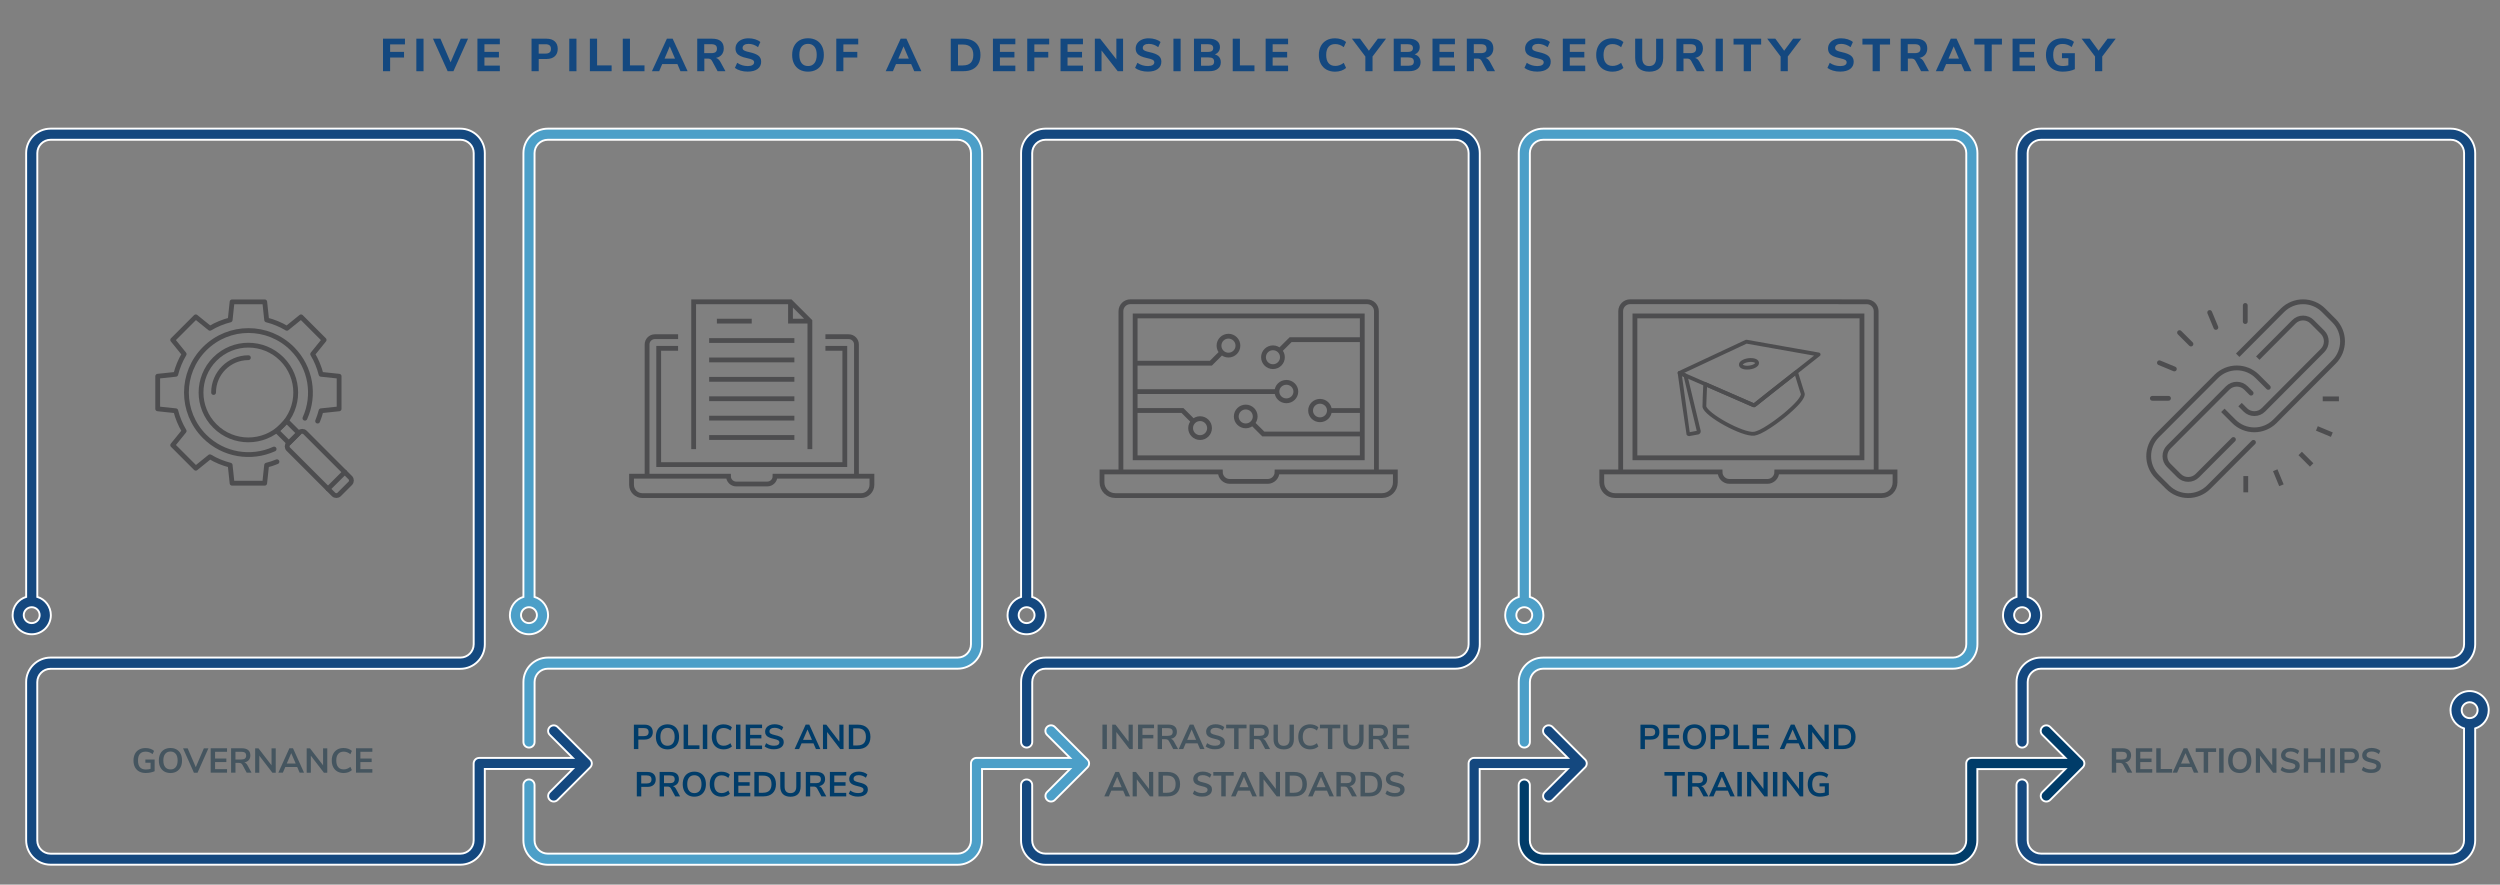 <?xml version="1.0" encoding="utf-8"?>
<!-- Generator: Adobe Illustrator 26.3.1, SVG Export Plug-In . SVG Version: 6.00 Build 0)  -->
<svg version="1.1" id="Layer_1" xmlns="http://www.w3.org/2000/svg" xmlns:xlink="http://www.w3.org/1999/xlink" x="0px" y="0px"
	 viewBox="0 0 650 230" style="enable-background:new 0 0 650 230;" xml:space="preserve">
<rect x="0" y="0" width="650" height="230" fill="#808080" stroke="none"/>
<style type="text/css">
	.st0{fill:#F37521;}
	.st1{fill:#45555F;}
	.st2{fill:#003C69;}
	.st3{fill:#14487F;stroke:#FFFFFF;stroke-width:0.5;stroke-miterlimit:10;}
	.st4{fill:#4C9FC8;stroke:#FFFFFF;stroke-width:0.5;stroke-miterlimit:10;}
	.st5{fill:#003C69;stroke:#FFFFFF;stroke-width:0.5;stroke-miterlimit:10;}
	.st6{fill:none;stroke:#4D4D4F;stroke-width:1.25;stroke-miterlimit:10;}
	.st7{fill:none;stroke:#4D4D4F;stroke-linecap:round;stroke-linejoin:round;stroke-miterlimit:10;}
	.st8{fill:none;stroke:#4D4D4F;stroke-width:1.25;stroke-linecap:round;stroke-linejoin:round;stroke-miterlimit:10;}
	.st9{fill:#14487F;}
</style>
<g>
	<path class="st1" d="M40.2,197.47v3.04c-0.29,0.14-0.64,0.26-1.05,0.34c-0.41,0.08-0.83,0.13-1.26,0.13c-0.65,0-1.22-0.13-1.7-0.39
		c-0.48-0.26-0.85-0.64-1.1-1.12c-0.26-0.49-0.38-1.07-0.38-1.74c0-0.67,0.13-1.24,0.38-1.73c0.25-0.49,0.62-0.86,1.09-1.12
		c0.47-0.26,1.02-0.39,1.66-0.39c0.44,0,0.86,0.06,1.25,0.19c0.39,0.13,0.71,0.31,0.97,0.55l-0.39,0.84
		c-0.29-0.23-0.58-0.39-0.87-0.49s-0.6-0.15-0.94-0.15c-0.65,0-1.15,0.19-1.48,0.58c-0.33,0.39-0.5,0.96-0.5,1.72
		c0,1.56,0.68,2.34,2.05,2.34c0.41,0,0.82-0.06,1.22-0.17v-1.59H37.8v-0.83H40.2z"/>
	<path class="st1" d="M42.72,200.59c-0.45-0.26-0.8-0.64-1.05-1.13c-0.25-0.49-0.37-1.07-0.37-1.73c0-0.66,0.12-1.23,0.36-1.72
		c0.24-0.49,0.59-0.87,1.05-1.13c0.46-0.26,0.99-0.4,1.61-0.4c0.62,0,1.15,0.13,1.61,0.4c0.45,0.26,0.8,0.64,1.04,1.13
		c0.24,0.49,0.36,1.06,0.36,1.72c0,0.66-0.12,1.24-0.37,1.73c-0.25,0.49-0.6,0.87-1.05,1.13s-0.99,0.4-1.6,0.4
		C43.71,200.98,43.18,200.85,42.72,200.59z M45.69,199.45c0.33-0.4,0.49-0.98,0.49-1.73s-0.16-1.32-0.49-1.72s-0.78-0.6-1.36-0.6
		c-0.59,0-1.05,0.2-1.37,0.6c-0.33,0.4-0.49,0.97-0.49,1.72s0.16,1.33,0.49,1.73c0.33,0.4,0.78,0.6,1.37,0.6
		C44.91,200.06,45.37,199.86,45.69,199.45z"/>
	<path class="st1" d="M53.01,194.56h1.18l-2.83,6.35h-0.94l-2.83-6.35h1.2l2.11,4.91L53.01,194.56z"/>
	<path class="st1" d="M54.78,200.9v-6.35h4.25v0.92h-3.11v1.75h2.93v0.91h-2.93v1.85h3.11v0.92H54.78z"/>
	<path class="st1" d="M65.4,200.9h-1.26l-1.09-2.02c-0.1-0.19-0.23-0.33-0.38-0.41c-0.15-0.08-0.34-0.12-0.57-0.12h-0.88v2.55h-1.14
		v-6.35h2.81c0.72,0,1.27,0.16,1.64,0.48c0.38,0.32,0.56,0.78,0.56,1.39c0,0.49-0.14,0.89-0.41,1.2s-0.66,0.52-1.16,0.62
		c0.34,0.09,0.61,0.33,0.81,0.71L65.4,200.9z M63.69,197.22c0.2-0.17,0.31-0.42,0.31-0.76c0-0.35-0.1-0.6-0.31-0.76
		c-0.2-0.16-0.52-0.24-0.96-0.24h-1.51v2.01h1.51C63.16,197.47,63.48,197.38,63.69,197.22z"/>
	<path class="st1" d="M70.6,194.56h1.09v6.35h-0.87l-3.4-4.43v4.43h-1.08v-6.35h0.86l3.4,4.42V194.56z"/>
	<path class="st1" d="M77.91,200.9l-0.64-1.48h-3.09l-0.64,1.48h-1.17l2.87-6.35h0.94l2.87,6.35H77.91z M74.56,198.52h2.32
		l-1.16-2.7L74.56,198.52z"/>
	<path class="st1" d="M84,194.56h1.09v6.35h-0.87l-3.4-4.43v4.43h-1.08v-6.35h0.86l3.4,4.42V194.56z"/>
	<path class="st1" d="M87.7,200.58c-0.47-0.27-0.82-0.65-1.07-1.14c-0.25-0.49-0.37-1.06-0.37-1.72c0-0.65,0.12-1.23,0.37-1.71
		c0.25-0.49,0.61-0.87,1.07-1.13c0.46-0.27,1.01-0.4,1.63-0.4c0.43,0,0.83,0.07,1.21,0.2s0.7,0.32,0.95,0.56l-0.39,0.85
		c-0.29-0.23-0.57-0.39-0.85-0.5c-0.28-0.1-0.58-0.16-0.9-0.16c-0.61,0-1.08,0.2-1.42,0.59s-0.5,0.97-0.5,1.71
		c0,0.75,0.17,1.32,0.5,1.72s0.81,0.59,1.42,0.59c0.32,0,0.62-0.05,0.9-0.16s0.57-0.27,0.85-0.5l0.39,0.85
		c-0.26,0.24-0.58,0.43-0.95,0.56c-0.38,0.13-0.78,0.2-1.21,0.2C88.71,200.98,88.17,200.85,87.7,200.58z"/>
	<path class="st1" d="M92.56,200.9v-6.35h4.25v0.92h-3.11v1.75h2.93v0.91h-2.93v1.85h3.11v0.92H92.56z"/>
</g>
<g>
	<path class="st2" d="M164.81,188.41h2.77c0.68,0,1.21,0.17,1.58,0.51s0.57,0.81,0.57,1.43c0,0.61-0.19,1.09-0.57,1.43
		s-0.91,0.51-1.58,0.51h-1.61v2.47h-1.16V188.41z M167.44,191.39c0.8,0,1.2-0.35,1.2-1.04c0-0.35-0.1-0.62-0.3-0.79
		c-0.2-0.17-0.5-0.26-0.9-0.26h-1.47v2.09H167.44z"/>
	<path class="st2" d="M171.95,194.44c-0.45-0.26-0.8-0.64-1.05-1.13c-0.25-0.49-0.37-1.07-0.37-1.73c0-0.66,0.12-1.23,0.36-1.72
		c0.24-0.49,0.59-0.87,1.05-1.13c0.46-0.26,0.99-0.4,1.61-0.4c0.62,0,1.15,0.13,1.61,0.4c0.45,0.26,0.8,0.64,1.04,1.13
		c0.24,0.49,0.36,1.06,0.36,1.72c0,0.66-0.12,1.24-0.37,1.73c-0.25,0.49-0.6,0.87-1.05,1.13s-0.99,0.4-1.6,0.4
		C172.94,194.83,172.4,194.7,171.95,194.44z M174.92,193.3c0.33-0.4,0.49-0.98,0.49-1.73s-0.16-1.32-0.49-1.72s-0.78-0.6-1.36-0.6
		c-0.59,0-1.05,0.2-1.37,0.6c-0.33,0.4-0.49,0.97-0.49,1.72s0.16,1.33,0.49,1.73c0.33,0.4,0.78,0.6,1.37,0.6
		C174.13,193.9,174.59,193.7,174.92,193.3z"/>
	<path class="st2" d="M177.74,194.75v-6.35h1.16v5.39h2.96v0.95H177.74z"/>
	<path class="st2" d="M182.73,194.75v-6.35h1.16v6.35H182.73z"/>
	<path class="st2" d="M186.51,194.43c-0.47-0.27-0.82-0.65-1.07-1.14c-0.25-0.49-0.37-1.06-0.37-1.72c0-0.65,0.12-1.23,0.37-1.71
		c0.25-0.49,0.61-0.87,1.07-1.13c0.46-0.27,1.01-0.4,1.63-0.4c0.43,0,0.83,0.07,1.21,0.2s0.7,0.32,0.95,0.56l-0.39,0.85
		c-0.29-0.23-0.57-0.39-0.85-0.5c-0.28-0.1-0.58-0.16-0.9-0.16c-0.61,0-1.08,0.2-1.42,0.59s-0.5,0.97-0.5,1.71
		c0,0.75,0.17,1.32,0.5,1.72s0.81,0.59,1.42,0.59c0.32,0,0.62-0.05,0.9-0.16s0.57-0.27,0.85-0.5l0.39,0.85
		c-0.26,0.24-0.58,0.43-0.95,0.56c-0.38,0.13-0.78,0.2-1.21,0.2C187.52,194.83,186.97,194.7,186.51,194.43z"/>
	<path class="st2" d="M191.36,194.75v-6.35h1.16v6.35H191.36z"/>
	<path class="st2" d="M193.89,194.75v-6.35h4.25v0.92h-3.11v1.75h2.93v0.91h-2.93v1.85h3.11v0.92H193.89z"/>
	<path class="st2" d="M199.89,194.63c-0.43-0.13-0.79-0.32-1.08-0.56l0.39-0.85c0.31,0.23,0.63,0.4,0.97,0.51
		c0.34,0.11,0.71,0.16,1.1,0.16c0.44,0,0.78-0.08,1.01-0.23c0.24-0.15,0.36-0.37,0.36-0.64c0-0.24-0.11-0.42-0.33-0.55
		c-0.22-0.13-0.58-0.25-1.09-0.36c-0.53-0.11-0.96-0.25-1.29-0.4s-0.58-0.34-0.75-0.58s-0.25-0.53-0.25-0.89c0-0.37,0.1-0.7,0.31-1
		c0.2-0.29,0.49-0.52,0.86-0.69c0.37-0.16,0.8-0.25,1.29-0.25c0.44,0,0.87,0.07,1.27,0.2c0.4,0.14,0.73,0.32,0.99,0.55l-0.39,0.85
		c-0.56-0.45-1.19-0.67-1.87-0.67c-0.41,0-0.73,0.08-0.97,0.25c-0.24,0.17-0.36,0.39-0.36,0.69c0,0.25,0.1,0.44,0.31,0.57
		c0.21,0.13,0.57,0.26,1.07,0.37c0.53,0.12,0.97,0.25,1.3,0.4s0.59,0.33,0.76,0.56c0.18,0.23,0.27,0.52,0.27,0.86
		c0,0.38-0.1,0.71-0.3,0.99c-0.2,0.29-0.49,0.5-0.87,0.66c-0.38,0.15-0.83,0.23-1.35,0.23
		C200.77,194.83,200.31,194.77,199.89,194.63z"/>
	<path class="st2" d="M212.14,194.75l-0.64-1.48h-3.09l-0.64,1.48h-1.17l2.87-6.35h0.94l2.87,6.35H212.14z M208.79,192.37h2.32
		l-1.16-2.7L208.79,192.37z"/>
	<path class="st2" d="M218.23,188.41h1.09v6.35h-0.87l-3.4-4.43v4.43h-1.08v-6.35h0.86l3.4,4.42V188.41z"/>
	<path class="st2" d="M220.69,188.41h2.34c1.04,0,1.84,0.28,2.42,0.83c0.57,0.56,0.86,1.33,0.86,2.34s-0.29,1.78-0.86,2.34
		s-1.38,0.84-2.42,0.84h-2.34V188.41z M222.95,193.81c1.46,0,2.19-0.74,2.19-2.23c0-1.48-0.73-2.22-2.19-2.22h-1.11v4.46H222.95z"/>
	<path class="st2" d="M165.57,200.71h2.77c0.68,0,1.21,0.17,1.58,0.51s0.57,0.81,0.57,1.43c0,0.61-0.19,1.09-0.57,1.43
		s-0.91,0.51-1.58,0.51h-1.61v2.47h-1.16V200.71z M168.19,203.7c0.8,0,1.2-0.35,1.2-1.04c0-0.35-0.1-0.62-0.3-0.79
		c-0.2-0.17-0.5-0.26-0.9-0.26h-1.47v2.09H168.19z"/>
	<path class="st2" d="M176.82,207.06h-1.26l-1.09-2.02c-0.1-0.19-0.23-0.33-0.38-0.41c-0.15-0.08-0.34-0.12-0.57-0.12h-0.88v2.55
		h-1.14v-6.35h2.81c0.72,0,1.27,0.16,1.64,0.48c0.38,0.32,0.56,0.78,0.56,1.39c0,0.49-0.14,0.89-0.41,1.2s-0.66,0.52-1.16,0.62
		c0.34,0.09,0.61,0.33,0.81,0.71L176.82,207.06z M175.11,203.37c0.2-0.17,0.31-0.42,0.31-0.76c0-0.35-0.1-0.6-0.31-0.76
		c-0.2-0.16-0.52-0.24-0.96-0.24h-1.51v2.01h1.51C174.59,203.62,174.91,203.54,175.11,203.37z"/>
	<path class="st2" d="M178.93,206.74c-0.45-0.26-0.8-0.64-1.05-1.13c-0.25-0.49-0.37-1.07-0.37-1.73c0-0.66,0.12-1.23,0.36-1.72
		c0.24-0.49,0.59-0.87,1.05-1.13c0.46-0.26,0.99-0.4,1.61-0.4c0.62,0,1.15,0.13,1.61,0.4c0.45,0.26,0.8,0.64,1.04,1.13
		c0.24,0.49,0.36,1.06,0.36,1.72c0,0.66-0.12,1.24-0.37,1.73c-0.25,0.49-0.6,0.87-1.05,1.13s-0.99,0.4-1.6,0.4
		C179.92,207.14,179.39,207.01,178.93,206.74z M181.9,205.61c0.33-0.4,0.49-0.98,0.49-1.73s-0.16-1.32-0.49-1.72s-0.78-0.6-1.36-0.6
		c-0.59,0-1.05,0.2-1.37,0.6c-0.33,0.4-0.49,0.97-0.49,1.72s0.16,1.33,0.49,1.73c0.33,0.4,0.78,0.6,1.37,0.6
		C181.12,206.21,181.58,206.01,181.9,205.61z"/>
	<path class="st2" d="M185.97,206.74c-0.47-0.27-0.82-0.65-1.07-1.14c-0.25-0.49-0.37-1.06-0.37-1.72c0-0.65,0.12-1.23,0.37-1.71
		c0.25-0.49,0.61-0.87,1.07-1.13c0.46-0.27,1.01-0.4,1.63-0.4c0.43,0,0.83,0.07,1.21,0.2s0.7,0.32,0.95,0.56l-0.39,0.85
		c-0.29-0.23-0.57-0.39-0.85-0.5c-0.28-0.1-0.58-0.16-0.9-0.16c-0.61,0-1.08,0.2-1.42,0.59s-0.5,0.97-0.5,1.71
		c0,0.75,0.17,1.32,0.5,1.72s0.81,0.59,1.42,0.59c0.32,0,0.62-0.05,0.9-0.16s0.57-0.27,0.85-0.5l0.39,0.85
		c-0.26,0.24-0.58,0.43-0.95,0.56c-0.38,0.13-0.78,0.2-1.21,0.2C186.98,207.14,186.44,207,185.97,206.74z"/>
	<path class="st2" d="M190.83,207.06v-6.35h4.25v0.92h-3.11v1.75h2.93v0.91h-2.93v1.85h3.11v0.92H190.83z"/>
	<path class="st2" d="M196.13,200.71h2.34c1.04,0,1.84,0.28,2.42,0.83c0.57,0.56,0.86,1.33,0.86,2.34s-0.29,1.78-0.86,2.34
		s-1.38,0.84-2.42,0.84h-2.34V200.71z M198.4,206.11c1.46,0,2.19-0.74,2.19-2.23c0-1.48-0.73-2.22-2.19-2.22h-1.11v4.46H198.4z"/>
	<path class="st2" d="M203.55,206.46c-0.45-0.45-0.68-1.11-0.68-1.97v-3.78h1.13v3.84c0,0.55,0.13,0.96,0.39,1.24
		c0.26,0.28,0.64,0.42,1.13,0.42c0.49,0,0.87-0.14,1.12-0.42c0.26-0.28,0.39-0.69,0.39-1.23v-3.84h1.13v3.78
		c0,0.86-0.23,1.51-0.68,1.97c-0.45,0.45-1.11,0.68-1.97,0.68C204.66,207.14,204,206.91,203.55,206.46z"/>
	<path class="st2" d="M214.83,207.06h-1.26l-1.09-2.02c-0.1-0.19-0.23-0.33-0.38-0.41c-0.15-0.08-0.34-0.12-0.57-0.12h-0.88v2.55
		h-1.14v-6.35h2.81c0.72,0,1.27,0.16,1.64,0.48c0.38,0.32,0.56,0.78,0.56,1.39c0,0.49-0.14,0.89-0.41,1.2s-0.66,0.52-1.16,0.62
		c0.34,0.09,0.61,0.33,0.81,0.71L214.83,207.06z M213.12,203.37c0.2-0.17,0.31-0.42,0.31-0.76c0-0.35-0.1-0.6-0.31-0.76
		c-0.2-0.16-0.52-0.24-0.96-0.24h-1.51v2.01h1.51C212.6,203.62,212.92,203.54,213.12,203.37z"/>
	<path class="st2" d="M215.77,207.06v-6.35h4.25v0.92h-3.11v1.75h2.93v0.91h-2.93v1.85h3.11v0.92H215.77z"/>
	<path class="st2" d="M221.76,206.94c-0.43-0.13-0.79-0.32-1.08-0.56l0.39-0.85c0.31,0.23,0.63,0.4,0.97,0.51
		c0.34,0.11,0.71,0.16,1.1,0.16c0.44,0,0.78-0.08,1.01-0.23c0.24-0.15,0.36-0.37,0.36-0.64c0-0.24-0.11-0.42-0.33-0.55
		c-0.22-0.13-0.58-0.25-1.09-0.36c-0.53-0.11-0.96-0.25-1.29-0.4s-0.58-0.34-0.75-0.58s-0.25-0.53-0.25-0.89c0-0.37,0.1-0.7,0.31-1
		c0.2-0.29,0.49-0.52,0.86-0.69c0.37-0.16,0.8-0.25,1.29-0.25c0.44,0,0.87,0.07,1.27,0.2c0.4,0.14,0.73,0.32,0.99,0.55l-0.39,0.85
		c-0.56-0.45-1.19-0.67-1.87-0.67c-0.41,0-0.73,0.08-0.97,0.25c-0.24,0.17-0.36,0.39-0.36,0.69c0,0.25,0.1,0.44,0.31,0.57
		c0.21,0.13,0.57,0.26,1.07,0.37c0.53,0.12,0.97,0.25,1.3,0.4s0.59,0.33,0.76,0.56c0.18,0.23,0.27,0.52,0.27,0.86
		c0,0.38-0.1,0.71-0.3,0.99c-0.2,0.29-0.49,0.5-0.87,0.66c-0.38,0.15-0.83,0.23-1.35,0.23
		C222.64,207.14,222.19,207.07,221.76,206.94z"/>
</g>
<path class="st3" d="M142.95,205.93c-0.57,0.57-0.57,1.48,0,2.05c0.28,0.28,0.65,0.42,1.02,0.42c0.37,0,0.74-0.14,1.02-0.42
	l8.46-8.46c0.27-0.27,0.42-0.64,0.42-1.02c0-0.38-0.15-0.75-0.42-1.02l-8.46-8.46c-0.56-0.57-1.48-0.57-2.05,0
	c-0.57,0.57-0.57,1.48,0,2.05l5.99,5.99h-24.33c-0.8,0-1.45,0.65-1.45,1.45v19.99c0,1.91-1.55,3.46-3.46,3.46H13.15
	c-1.91,0-3.46-1.55-3.46-3.46v-41.15c0-1.91,1.55-3.46,3.46-3.46H119.7c3.5,0,6.35-2.85,6.35-6.35V39.8c0-3.5-2.85-6.35-6.35-6.35
	H13.15c-3.5,0-6.35,2.85-6.35,6.35v115.27c0,0.04,0.01,0.08,0.01,0.12c-2.04,0.62-3.53,2.51-3.53,4.75c0,2.74,2.23,4.97,4.97,4.97
	c2.74,0,4.97-2.23,4.97-4.97c0-2.24-1.49-4.14-3.53-4.75c0-0.04,0.01-0.08,0.01-0.12V39.8c0-1.91,1.55-3.46,3.46-3.46H119.7
	c1.91,0,3.46,1.55,3.46,3.46v127.71c0,1.91-1.55,3.46-3.46,3.46H13.15c-3.5,0-6.35,2.85-6.35,6.35v41.15c0,3.5,2.85,6.35,6.35,6.35
	H119.7c3.5,0,6.35-2.85,6.35-6.35v-18.54h22.88L142.95,205.93z M10.31,159.94c0,1.14-0.93,2.07-2.07,2.07
	c-1.14,0-2.07-0.93-2.07-2.07c0-1.14,0.93-2.07,2.07-2.07C9.38,157.87,10.31,158.8,10.31,159.94z"/>
<g>
	<path class="st4" d="M272.24,205.93c-0.57,0.57-0.57,1.48,0,2.05c0.28,0.28,0.65,0.42,1.02,0.42s0.74-0.14,1.02-0.42l8.46-8.46
		c0.57-0.57,0.57-1.48,0-2.05l-8.46-8.46c-0.56-0.57-1.48-0.57-2.05,0c-0.57,0.57-0.57,1.48,0,2.05l5.99,5.99H253.9
		c-0.8,0-1.45,0.65-1.45,1.45v19.99c0,1.91-1.55,3.46-3.46,3.46H142.44c-1.91,0-3.46-1.55-3.46-3.46v-14.38
		c0-0.8-0.65-1.45-1.45-1.45c-0.8,0-1.45,0.65-1.45,1.45v14.38c0,3.5,2.85,6.35,6.35,6.35h106.55c3.5,0,6.35-2.85,6.35-6.35v-18.54
		h22.88L272.24,205.93z"/>
	<path class="st4" d="M137.53,164.91c2.74,0,4.97-2.23,4.97-4.97c0-2.24-1.49-4.14-3.53-4.75c0-0.04,0.01-0.08,0.01-0.12V39.8
		c0-1.91,1.55-3.46,3.46-3.46h106.55c1.91,0,3.46,1.55,3.46,3.46v127.71c0,1.91-1.55,3.46-3.46,3.46H142.44
		c-3.5,0-6.35,2.85-6.35,6.35v15.6c0,0.8,0.65,1.45,1.45,1.45c0.8,0,1.45-0.65,1.45-1.45v-15.6c0-1.91,1.55-3.46,3.46-3.46h106.55
		c3.5,0,6.35-2.85,6.35-6.35V39.8c0-3.5-2.85-6.35-6.35-6.35H142.44c-3.5,0-6.35,2.85-6.35,6.35v115.27c0,0.04,0.01,0.08,0.01,0.12
		c-2.04,0.62-3.53,2.51-3.53,4.75C132.57,162.68,134.79,164.91,137.53,164.91z M137.53,157.87c1.14,0,2.07,0.93,2.07,2.07
		c0,1.14-0.93,2.07-2.07,2.07c-1.14,0-2.07-0.93-2.07-2.07C135.46,158.8,136.39,157.87,137.53,157.87z"/>
</g>
<g>
	<path class="st3" d="M401.63,205.93c-0.57,0.57-0.57,1.48,0,2.05c0.28,0.28,0.65,0.42,1.02,0.42c0.37,0,0.74-0.14,1.02-0.42
		l8.46-8.46c0.57-0.57,0.57-1.48,0-2.05l-8.46-8.46c-0.56-0.57-1.48-0.57-2.05,0c-0.57,0.57-0.57,1.48,0,2.05l5.99,5.99h-24.33
		c-0.8,0-1.45,0.65-1.45,1.45v19.99c0,1.91-1.55,3.46-3.46,3.46H271.83c-1.91,0-3.46-1.55-3.46-3.46v-14.38
		c0-0.8-0.65-1.45-1.45-1.45c-0.8,0-1.45,0.65-1.45,1.45v14.38c0,3.5,2.85,6.35,6.35,6.35h106.55c3.5,0,6.35-2.85,6.35-6.35v-18.54
		h22.88L401.63,205.93z"/>
	<path class="st3" d="M266.92,164.91c2.74,0,4.97-2.23,4.97-4.97c0-2.24-1.49-4.14-3.53-4.75c0-0.04,0.01-0.08,0.01-0.12V39.8
		c0-1.91,1.55-3.46,3.46-3.46h106.55c1.91,0,3.46,1.55,3.46,3.46v127.71c0,1.91-1.55,3.46-3.46,3.46H271.83
		c-3.5,0-6.35,2.85-6.35,6.35v15.6c0,0.8,0.65,1.45,1.45,1.45c0.8,0,1.45-0.65,1.45-1.45v-15.6c0-1.91,1.55-3.46,3.46-3.46h106.55
		c3.5,0,6.35-2.85,6.35-6.35V39.8c0-3.5-2.85-6.35-6.35-6.35H271.83c-3.5,0-6.35,2.85-6.35,6.35v115.27c0,0.04,0.01,0.08,0.01,0.12
		c-2.04,0.62-3.53,2.51-3.53,4.75C261.95,162.68,264.18,164.91,266.92,164.91z M266.92,157.87c1.14,0,2.07,0.93,2.07,2.07
		c0,1.14-0.93,2.07-2.07,2.07c-1.14,0-2.07-0.93-2.07-2.07C264.85,158.8,265.78,157.87,266.92,157.87z"/>
</g>
<path class="st5" d="M531.02,205.93c-0.57,0.57-0.57,1.48,0,2.05c0.28,0.28,0.65,0.42,1.02,0.42c0.37,0,0.74-0.14,1.02-0.42
	l8.46-8.46c0.27-0.27,0.42-0.64,0.42-1.02c0-0.38-0.15-0.75-0.42-1.02l-8.46-8.46c-0.56-0.57-1.48-0.57-2.05,0
	c-0.57,0.57-0.57,1.48,0,2.05l5.99,5.99h-24.33c-0.8,0-1.45,0.65-1.45,1.45v19.99c0,1.91-1.55,3.46-3.46,3.46H401.22
	c-1.91,0-3.46-1.55-3.46-3.46v-14.38c0-0.8-0.65-1.45-1.45-1.45c-0.8,0-1.45,0.65-1.45,1.45v14.38c0,3.5,2.85,6.35,6.35,6.35h106.55
	c3.5,0,6.35-2.85,6.35-6.35v-18.54h22.88L531.02,205.93z"/>
<path class="st4" d="M396.31,164.91c2.74,0,4.97-2.23,4.97-4.97c0-2.24-1.49-4.14-3.53-4.75c0-0.04,0.01-0.08,0.01-0.12V39.8
	c0-1.91,1.55-3.46,3.46-3.46h106.55c1.91,0,3.46,1.55,3.46,3.46v127.71c0,1.91-1.55,3.46-3.46,3.46H401.22
	c-3.5,0-6.35,2.85-6.35,6.35v15.6c0,0.8,0.65,1.45,1.45,1.45c0.8,0,1.45-0.65,1.45-1.45v-15.6c0-1.91,1.55-3.46,3.46-3.46h106.55
	c3.5,0,6.35-2.85,6.35-6.35V39.8c0-3.5-2.85-6.35-6.35-6.35H401.22c-3.5,0-6.35,2.85-6.35,6.35v115.27c0,0.04,0.01,0.08,0.01,0.12
	c-2.04,0.62-3.53,2.51-3.53,4.75C391.34,162.68,393.57,164.91,396.31,164.91z M396.31,157.87c1.14,0,2.07,0.93,2.07,2.07
	c0,1.14-0.93,2.07-2.07,2.07c-1.14,0-2.07-0.93-2.07-2.07C394.24,158.8,395.17,157.87,396.31,157.87z"/>
<g>
	<path class="st3" d="M525.74,164.91c2.74,0,4.97-2.23,4.97-4.97c0-2.24-1.49-4.14-3.53-4.75c0-0.04,0.01-0.08,0.01-0.12V39.8
		c0-1.91,1.55-3.46,3.46-3.46H637.2c1.91,0,3.46,1.55,3.46,3.46v127.71c0,1.91-1.55,3.46-3.46,3.46H530.65
		c-3.5,0-6.35,2.85-6.35,6.35v15.6c0,0.8,0.65,1.45,1.45,1.45s1.45-0.65,1.45-1.45v-15.6c0-1.91,1.55-3.46,3.46-3.46H637.2
		c3.5,0,6.35-2.85,6.35-6.35V39.8c0-3.5-2.85-6.35-6.35-6.35H530.65c-3.5,0-6.35,2.85-6.35,6.35v115.27c0,0.04,0.01,0.08,0.01,0.12
		c-2.04,0.62-3.53,2.51-3.53,4.75C520.77,162.68,523,164.91,525.74,164.91z M525.74,157.87c1.14,0,2.07,0.93,2.07,2.07
		c0,1.14-0.93,2.07-2.07,2.07s-2.07-0.93-2.07-2.07C523.67,158.8,524.6,157.87,525.74,157.87z"/>
	<path class="st3" d="M647.07,184.65c0-2.74-2.23-4.97-4.97-4.97c-2.74,0-4.97,2.23-4.97,4.97c0,2.24,1.49,4.13,3.52,4.75v29.08
		c0,1.91-1.55,3.46-3.46,3.46H530.65c-1.91,0-3.46-1.55-3.46-3.46v-14.38c0-0.8-0.65-1.45-1.45-1.45s-1.45,0.65-1.45,1.45v14.38
		c0,3.5,2.85,6.35,6.35,6.35H637.2c3.5,0,6.35-2.85,6.35-6.35V189.4C645.59,188.78,647.07,186.89,647.07,184.65z M642.11,186.72
		c-1.14,0-2.07-0.93-2.07-2.07c0-1.14,0.93-2.07,2.07-2.07s2.07,0.93,2.07,2.07C644.18,185.79,643.25,186.72,642.11,186.72z"/>
</g>
<g>
	<path class="st1" d="M286.63,194.75v-6.35h1.16v6.35H286.63z"/>
	<path class="st1" d="M293.43,188.41h1.09v6.35h-0.87l-3.4-4.43v4.43h-1.08v-6.35h0.86l3.4,4.42V188.41z"/>
	<path class="st1" d="M295.89,194.75v-6.35h4.16v0.93h-3.01v1.73h2.83v0.93h-2.83v2.76H295.89z"/>
	<path class="st1" d="M306.3,194.75h-1.26l-1.09-2.02c-0.1-0.19-0.23-0.33-0.38-0.41c-0.15-0.08-0.34-0.12-0.57-0.12h-0.88v2.55
		h-1.14v-6.35h2.81c0.72,0,1.27,0.16,1.64,0.48c0.38,0.32,0.56,0.78,0.56,1.39c0,0.49-0.14,0.89-0.41,1.2
		c-0.27,0.31-0.66,0.52-1.16,0.62c0.34,0.09,0.61,0.33,0.81,0.71L306.3,194.75z M304.59,191.07c0.2-0.17,0.31-0.42,0.31-0.76
		c0-0.35-0.1-0.6-0.31-0.76c-0.2-0.16-0.53-0.24-0.96-0.24h-1.51v2.01h1.51C304.06,191.31,304.39,191.23,304.59,191.07z"/>
	<path class="st1" d="M312.01,194.75l-0.64-1.48h-3.09l-0.64,1.48h-1.17l2.87-6.35h0.95l2.87,6.35H312.01z M308.67,192.37h2.32
		l-1.16-2.7L308.67,192.37z"/>
	<path class="st1" d="M314.55,194.63c-0.43-0.13-0.79-0.32-1.08-0.56l0.39-0.85c0.31,0.23,0.63,0.4,0.97,0.51
		c0.34,0.11,0.71,0.16,1.1,0.16c0.44,0,0.78-0.08,1.01-0.23c0.24-0.15,0.36-0.37,0.36-0.64c0-0.24-0.11-0.42-0.33-0.55
		c-0.22-0.13-0.58-0.25-1.09-0.36c-0.53-0.11-0.96-0.25-1.29-0.4s-0.58-0.34-0.75-0.58s-0.25-0.53-0.25-0.89c0-0.37,0.1-0.7,0.31-1
		c0.2-0.29,0.49-0.52,0.86-0.69c0.37-0.16,0.8-0.25,1.29-0.25c0.44,0,0.87,0.07,1.27,0.2c0.4,0.14,0.73,0.32,0.99,0.55l-0.39,0.85
		c-0.56-0.45-1.19-0.67-1.87-0.67c-0.41,0-0.73,0.08-0.97,0.25c-0.24,0.17-0.36,0.39-0.36,0.69c0,0.25,0.11,0.44,0.32,0.57
		c0.21,0.13,0.57,0.26,1.07,0.37c0.53,0.12,0.97,0.25,1.3,0.4s0.59,0.33,0.77,0.56c0.18,0.23,0.27,0.52,0.27,0.86
		c0,0.38-0.1,0.71-0.3,0.99c-0.2,0.29-0.49,0.5-0.87,0.66s-0.83,0.23-1.35,0.23C315.43,194.83,314.98,194.77,314.55,194.63z"/>
	<path class="st1" d="M320.87,194.75v-5.39h-2.07v-0.95h5.3v0.95h-2.07v5.39H320.87z"/>
	<path class="st1" d="M330.21,194.75h-1.26l-1.09-2.02c-0.1-0.19-0.23-0.33-0.38-0.41c-0.15-0.08-0.34-0.12-0.57-0.12h-0.88v2.55
		h-1.14v-6.35h2.81c0.72,0,1.27,0.16,1.64,0.48c0.38,0.32,0.56,0.78,0.56,1.39c0,0.49-0.14,0.89-0.41,1.2
		c-0.27,0.31-0.66,0.52-1.16,0.62c0.34,0.09,0.61,0.33,0.81,0.71L330.21,194.75z M328.5,191.07c0.2-0.17,0.31-0.42,0.31-0.76
		c0-0.35-0.1-0.6-0.31-0.76c-0.2-0.16-0.53-0.24-0.96-0.24h-1.51v2.01h1.51C327.98,191.31,328.3,191.23,328.5,191.07z"/>
	<path class="st1" d="M331.79,194.16c-0.45-0.45-0.67-1.11-0.67-1.97v-3.78h1.13v3.84c0,0.55,0.13,0.96,0.39,1.24
		c0.26,0.28,0.64,0.42,1.13,0.42c0.49,0,0.87-0.14,1.12-0.42c0.26-0.28,0.39-0.69,0.39-1.23v-3.84h1.13v3.78
		c0,0.86-0.23,1.51-0.67,1.97c-0.45,0.45-1.11,0.68-1.97,0.68C332.9,194.83,332.24,194.61,331.79,194.16z"/>
	<path class="st1" d="M338.99,194.43c-0.46-0.27-0.82-0.65-1.07-1.14c-0.25-0.49-0.37-1.06-0.37-1.72c0-0.65,0.12-1.23,0.37-1.71
		c0.25-0.49,0.61-0.87,1.07-1.13s1.01-0.4,1.63-0.4c0.43,0,0.83,0.07,1.21,0.2c0.38,0.13,0.7,0.32,0.95,0.56l-0.39,0.85
		c-0.29-0.23-0.57-0.39-0.85-0.5c-0.28-0.1-0.58-0.16-0.9-0.16c-0.61,0-1.08,0.2-1.42,0.59s-0.5,0.97-0.5,1.71
		c0,0.75,0.17,1.32,0.5,1.72s0.81,0.59,1.42,0.59c0.32,0,0.62-0.05,0.9-0.16c0.28-0.1,0.57-0.27,0.85-0.5l0.39,0.85
		c-0.26,0.24-0.58,0.43-0.95,0.56c-0.38,0.13-0.78,0.2-1.21,0.2C340,194.83,339.46,194.7,338.99,194.43z"/>
	<path class="st1" d="M345.25,194.75v-5.39h-2.07v-0.95h5.3v0.95h-2.07v5.39H345.25z"/>
	<path class="st1" d="M349.91,194.16c-0.45-0.45-0.67-1.11-0.67-1.97v-3.78h1.13v3.84c0,0.55,0.13,0.96,0.39,1.24
		c0.26,0.28,0.64,0.42,1.13,0.42c0.49,0,0.87-0.14,1.12-0.42c0.26-0.28,0.39-0.69,0.39-1.23v-3.84h1.13v3.78
		c0,0.86-0.23,1.51-0.67,1.97c-0.45,0.45-1.11,0.68-1.97,0.68C351.02,194.83,350.36,194.61,349.91,194.16z"/>
	<path class="st1" d="M361.19,194.75h-1.26l-1.09-2.02c-0.1-0.19-0.23-0.33-0.38-0.41c-0.15-0.08-0.34-0.12-0.57-0.12h-0.88v2.55
		h-1.14v-6.35h2.81c0.72,0,1.27,0.16,1.64,0.48c0.38,0.32,0.56,0.78,0.56,1.39c0,0.49-0.14,0.89-0.41,1.2
		c-0.27,0.31-0.66,0.52-1.16,0.62c0.34,0.09,0.61,0.33,0.81,0.71L361.19,194.75z M359.48,191.07c0.2-0.17,0.31-0.42,0.31-0.76
		c0-0.35-0.1-0.6-0.31-0.76c-0.2-0.16-0.53-0.24-0.96-0.24h-1.51v2.01h1.51C358.96,191.31,359.28,191.23,359.48,191.07z"/>
	<path class="st1" d="M362.13,194.75v-6.35h4.25v0.92h-3.11v1.75h2.93v0.91h-2.93v1.85h3.11v0.92H362.13z"/>
	<path class="st1" d="M292.66,207.06l-0.64-1.48h-3.09l-0.64,1.48h-1.17l2.87-6.35h0.95l2.87,6.35H292.66z M289.31,204.67h2.32
		l-1.16-2.7L289.31,204.67z"/>
	<path class="st1" d="M298.75,200.71h1.09v6.35h-0.87l-3.4-4.43v4.43h-1.08v-6.35h0.86l3.4,4.42V200.71z"/>
	<path class="st1" d="M301.2,200.71h2.34c1.04,0,1.84,0.28,2.42,0.83c0.57,0.56,0.86,1.33,0.86,2.34s-0.29,1.78-0.86,2.34
		s-1.38,0.84-2.42,0.84h-2.34V200.71z M303.47,206.11c1.46,0,2.19-0.74,2.19-2.23c0-1.48-0.73-2.22-2.19-2.22h-1.11v4.46H303.47z"/>
	<path class="st1" d="M311.21,206.94c-0.43-0.13-0.79-0.32-1.08-0.56l0.39-0.85c0.31,0.23,0.63,0.4,0.97,0.51
		c0.34,0.11,0.71,0.16,1.1,0.16c0.44,0,0.78-0.08,1.01-0.23c0.24-0.15,0.36-0.37,0.36-0.64c0-0.24-0.11-0.42-0.33-0.55
		c-0.22-0.13-0.58-0.25-1.09-0.36c-0.53-0.11-0.96-0.25-1.29-0.4s-0.58-0.34-0.75-0.58s-0.25-0.53-0.25-0.89c0-0.37,0.1-0.7,0.31-1
		c0.2-0.29,0.49-0.52,0.86-0.69c0.37-0.16,0.8-0.25,1.29-0.25c0.44,0,0.87,0.07,1.27,0.2c0.4,0.14,0.73,0.32,0.99,0.55l-0.39,0.85
		c-0.56-0.45-1.19-0.67-1.87-0.67c-0.41,0-0.73,0.08-0.97,0.25c-0.24,0.17-0.36,0.39-0.36,0.69c0,0.25,0.11,0.44,0.32,0.57
		c0.21,0.13,0.57,0.26,1.07,0.37c0.53,0.12,0.97,0.25,1.3,0.4s0.59,0.33,0.77,0.56c0.18,0.23,0.27,0.52,0.27,0.86
		c0,0.38-0.1,0.71-0.3,0.99c-0.2,0.29-0.49,0.5-0.87,0.66s-0.83,0.23-1.35,0.23C312.09,207.14,311.64,207.07,311.21,206.94z"/>
	<path class="st1" d="M317.53,207.06v-5.39h-2.07v-0.95h5.3v0.95h-2.07v5.39H317.53z"/>
	<path class="st1" d="M325.62,207.06l-0.64-1.48h-3.09l-0.64,1.48h-1.17l2.87-6.35h0.95l2.87,6.35H325.62z M322.27,204.67h2.32
		l-1.16-2.7L322.27,204.67z"/>
	<path class="st1" d="M331.71,200.71h1.09v6.35h-0.87l-3.4-4.43v4.43h-1.08v-6.35h0.86l3.4,4.42V200.71z"/>
	<path class="st1" d="M334.17,200.71h2.34c1.04,0,1.84,0.28,2.42,0.83c0.57,0.56,0.86,1.33,0.86,2.34s-0.29,1.78-0.86,2.34
		s-1.38,0.84-2.42,0.84h-2.34V200.71z M336.44,206.11c1.46,0,2.19-0.74,2.19-2.23c0-1.48-0.73-2.22-2.19-2.22h-1.11v4.46H336.44z"/>
	<path class="st1" d="M345.65,207.06l-0.64-1.48h-3.09l-0.64,1.48h-1.17l2.87-6.35h0.95l2.87,6.35H345.65z M342.3,204.67h2.32
		l-1.16-2.7L342.3,204.67z"/>
	<path class="st1" d="M352.79,207.06h-1.26l-1.09-2.02c-0.1-0.19-0.23-0.33-0.38-0.41c-0.15-0.08-0.34-0.12-0.57-0.12h-0.88v2.55
		h-1.14v-6.35h2.81c0.72,0,1.27,0.16,1.64,0.48c0.38,0.32,0.56,0.78,0.56,1.39c0,0.49-0.14,0.89-0.41,1.2
		c-0.27,0.31-0.66,0.52-1.16,0.62c0.34,0.09,0.61,0.33,0.81,0.71L352.79,207.06z M351.08,203.37c0.2-0.17,0.31-0.42,0.31-0.76
		c0-0.35-0.1-0.6-0.31-0.76c-0.2-0.16-0.53-0.24-0.96-0.24h-1.51v2.01h1.51C350.56,203.62,350.88,203.54,351.08,203.37z"/>
	<path class="st1" d="M353.73,200.71h2.34c1.04,0,1.84,0.28,2.42,0.83c0.57,0.56,0.86,1.33,0.86,2.34s-0.29,1.78-0.86,2.34
		s-1.38,0.84-2.42,0.84h-2.34V200.71z M356,206.11c1.46,0,2.19-0.74,2.19-2.23c0-1.48-0.73-2.22-2.19-2.22h-1.11v4.46H356z"/>
	<path class="st1" d="M361.3,206.94c-0.43-0.13-0.79-0.32-1.08-0.56l0.39-0.85c0.31,0.23,0.63,0.4,0.97,0.51
		c0.34,0.11,0.71,0.16,1.1,0.16c0.44,0,0.78-0.08,1.01-0.23c0.24-0.15,0.36-0.37,0.36-0.64c0-0.24-0.11-0.42-0.33-0.55
		c-0.22-0.13-0.58-0.25-1.09-0.36c-0.53-0.11-0.96-0.25-1.29-0.4s-0.58-0.34-0.75-0.58s-0.25-0.53-0.25-0.89c0-0.37,0.1-0.7,0.31-1
		c0.2-0.29,0.49-0.52,0.86-0.69c0.37-0.16,0.8-0.25,1.29-0.25c0.44,0,0.87,0.07,1.27,0.2c0.4,0.14,0.73,0.32,0.99,0.55l-0.39,0.85
		c-0.56-0.45-1.19-0.67-1.87-0.67c-0.41,0-0.73,0.08-0.97,0.25c-0.24,0.17-0.36,0.39-0.36,0.69c0,0.25,0.11,0.44,0.32,0.57
		c0.21,0.13,0.57,0.26,1.07,0.37c0.53,0.12,0.97,0.25,1.3,0.4s0.59,0.33,0.77,0.56c0.18,0.23,0.27,0.52,0.27,0.86
		c0,0.38-0.1,0.71-0.3,0.99c-0.2,0.29-0.49,0.5-0.87,0.66s-0.83,0.23-1.35,0.23C362.18,207.14,361.72,207.07,361.3,206.94z"/>
</g>
<g>
	<g>
		<path class="st2" d="M426.52,188.41h2.77c0.68,0,1.21,0.17,1.58,0.51s0.57,0.81,0.57,1.43c0,0.61-0.19,1.09-0.57,1.43
			s-0.91,0.51-1.58,0.51h-1.61v2.47h-1.16V188.41z M429.15,191.39c0.8,0,1.2-0.35,1.2-1.04c0-0.35-0.1-0.62-0.3-0.79
			s-0.5-0.26-0.9-0.26h-1.47v2.09H429.15z"/>
		<path class="st2" d="M432.46,194.75v-6.35h4.25v0.92h-3.11v1.75h2.93v0.91h-2.93v1.85h3.11v0.92H432.46z"/>
		<path class="st2" d="M438.96,194.44c-0.45-0.26-0.8-0.64-1.05-1.13c-0.25-0.49-0.37-1.07-0.37-1.73c0-0.66,0.12-1.23,0.36-1.72
			c0.24-0.49,0.59-0.87,1.05-1.13c0.46-0.26,0.99-0.4,1.61-0.4s1.15,0.13,1.61,0.4c0.45,0.26,0.8,0.64,1.04,1.13
			c0.24,0.49,0.37,1.06,0.37,1.72c0,0.66-0.12,1.24-0.37,1.73c-0.25,0.49-0.6,0.87-1.05,1.13s-0.99,0.4-1.6,0.4
			C439.95,194.83,439.42,194.7,438.96,194.44z M441.93,193.3c0.33-0.4,0.49-0.98,0.49-1.73s-0.16-1.32-0.49-1.72
			c-0.33-0.4-0.78-0.6-1.36-0.6c-0.59,0-1.04,0.2-1.37,0.6s-0.49,0.97-0.49,1.72s0.16,1.33,0.49,1.73c0.33,0.4,0.78,0.6,1.37,0.6
			C441.15,193.9,441.61,193.7,441.93,193.3z"/>
		<path class="st2" d="M444.75,188.41h2.77c0.68,0,1.21,0.17,1.58,0.51s0.57,0.81,0.57,1.43c0,0.61-0.19,1.09-0.57,1.43
			s-0.91,0.51-1.58,0.51h-1.61v2.47h-1.16V188.41z M447.38,191.39c0.8,0,1.2-0.35,1.2-1.04c0-0.35-0.1-0.62-0.3-0.79
			s-0.5-0.26-0.9-0.26h-1.47v2.09H447.38z"/>
		<path class="st2" d="M450.7,194.75v-6.35h1.16v5.39h2.96v0.95H450.7z"/>
		<path class="st2" d="M455.69,194.75v-6.35h4.25v0.92h-3.11v1.75h2.93v0.91h-2.93v1.85h3.11v0.92H455.69z"/>
		<path class="st2" d="M468.28,194.75l-0.64-1.48h-3.09l-0.64,1.48h-1.17l2.87-6.35h0.95l2.87,6.35H468.28z M464.93,192.37h2.32
			l-1.16-2.7L464.93,192.37z"/>
		<path class="st2" d="M474.37,188.41h1.09v6.35h-0.87l-3.4-4.43v4.43h-1.08v-6.35h0.86l3.4,4.42V188.41z"/>
		<path class="st2" d="M476.83,188.41h2.34c1.04,0,1.84,0.28,2.42,0.83c0.57,0.56,0.86,1.33,0.86,2.34s-0.29,1.78-0.86,2.34
			s-1.38,0.84-2.42,0.84h-2.34V188.41z M479.1,193.81c1.46,0,2.19-0.74,2.19-2.23c0-1.48-0.73-2.22-2.19-2.22h-1.11v4.46H479.1z"/>
		<path class="st2" d="M434.82,207.06v-5.39h-2.07v-0.95h5.3v0.95h-2.07v5.39H434.82z"/>
		<path class="st2" d="M444.17,207.06h-1.26l-1.09-2.02c-0.1-0.19-0.23-0.33-0.38-0.41c-0.15-0.08-0.34-0.12-0.57-0.12h-0.88v2.55
			h-1.14v-6.35h2.81c0.72,0,1.27,0.16,1.64,0.48c0.38,0.32,0.56,0.78,0.56,1.39c0,0.49-0.14,0.89-0.41,1.2
			c-0.27,0.31-0.66,0.52-1.16,0.62c0.34,0.09,0.61,0.33,0.81,0.71L444.17,207.06z M442.46,203.37c0.2-0.17,0.31-0.42,0.31-0.76
			c0-0.35-0.1-0.6-0.31-0.76c-0.2-0.16-0.53-0.24-0.96-0.24h-1.51v2.01h1.51C441.93,203.62,442.25,203.54,442.46,203.37z"/>
		<path class="st2" d="M449.88,207.06l-0.64-1.48h-3.09l-0.64,1.48h-1.17l2.87-6.35h0.95l2.87,6.35H449.88z M446.53,204.67h2.32
			l-1.16-2.7L446.53,204.67z"/>
		<path class="st2" d="M451.71,207.06v-6.35h1.16v6.35H451.71z"/>
		<path class="st2" d="M458.5,200.71h1.09v6.35h-0.87l-3.4-4.43v4.43h-1.08v-6.35h0.86l3.4,4.42V200.71z"/>
		<path class="st2" d="M460.96,207.06v-6.35h1.16v6.35H460.96z"/>
		<path class="st2" d="M467.75,200.71h1.09v6.35h-0.87l-3.4-4.43v4.43h-1.08v-6.35h0.86l3.4,4.42V200.71z"/>
		<path class="st2" d="M475.5,203.63v3.04c-0.29,0.14-0.64,0.26-1.05,0.34s-0.83,0.13-1.26,0.13c-0.65,0-1.22-0.13-1.7-0.39
			c-0.48-0.26-0.85-0.64-1.1-1.12c-0.25-0.49-0.38-1.07-0.38-1.74c0-0.67,0.13-1.24,0.38-1.73c0.25-0.49,0.62-0.86,1.09-1.12
			c0.47-0.26,1.03-0.39,1.66-0.39c0.44,0,0.86,0.06,1.25,0.19c0.39,0.13,0.71,0.31,0.97,0.55l-0.39,0.84
			c-0.29-0.23-0.58-0.39-0.87-0.49c-0.29-0.1-0.6-0.15-0.94-0.15c-0.65,0-1.15,0.19-1.48,0.58c-0.33,0.39-0.5,0.96-0.5,1.72
			c0,1.56,0.68,2.34,2.05,2.34c0.41,0,0.82-0.06,1.22-0.17v-1.59h-1.37v-0.83H475.5z"/>
	</g>
</g>
<g>
	<path class="st1" d="M554.39,200.9h-1.26l-1.09-2.02c-0.1-0.19-0.23-0.33-0.38-0.41c-0.15-0.08-0.34-0.12-0.57-0.12h-0.88v2.55
		h-1.14v-6.35h2.81c0.72,0,1.27,0.16,1.64,0.48c0.38,0.32,0.56,0.78,0.56,1.39c0,0.49-0.14,0.89-0.41,1.2
		c-0.27,0.31-0.66,0.52-1.16,0.62c0.34,0.09,0.61,0.33,0.81,0.71L554.39,200.9z M552.68,197.22c0.2-0.17,0.31-0.42,0.31-0.76
		c0-0.35-0.1-0.6-0.31-0.76c-0.2-0.16-0.53-0.24-0.96-0.24h-1.51v2.01h1.51C552.16,197.47,552.48,197.38,552.68,197.22z"/>
	<path class="st1" d="M555.33,200.9v-6.35h4.25v0.92h-3.11v1.75h2.93v0.91h-2.93v1.85h3.11v0.92H555.33z"/>
	<path class="st1" d="M560.63,200.9v-6.35h1.16v5.39h2.96v0.95H560.63z"/>
	<path class="st1" d="M570.42,200.9l-0.64-1.48h-3.09l-0.64,1.48h-1.17l2.87-6.35h0.95l2.87,6.35H570.42z M567.07,198.52h2.32
		l-1.16-2.7L567.07,198.52z"/>
	<path class="st1" d="M572.96,200.9v-5.39h-2.07v-0.95h5.3v0.95h-2.07v5.39H572.96z"/>
	<path class="st1" d="M576.98,200.9v-6.35h1.16v6.35H576.98z"/>
	<path class="st1" d="M580.73,200.59c-0.45-0.26-0.8-0.64-1.05-1.13c-0.25-0.49-0.37-1.07-0.37-1.73c0-0.66,0.12-1.23,0.36-1.72
		c0.24-0.49,0.59-0.87,1.05-1.13c0.46-0.26,0.99-0.4,1.61-0.4s1.15,0.13,1.61,0.4c0.45,0.26,0.8,0.64,1.04,1.13
		c0.24,0.49,0.37,1.06,0.37,1.72c0,0.66-0.12,1.24-0.37,1.73c-0.25,0.49-0.6,0.87-1.05,1.13s-0.99,0.4-1.6,0.4
		C581.72,200.98,581.18,200.85,580.73,200.59z M583.7,199.45c0.33-0.4,0.49-0.98,0.49-1.73s-0.16-1.32-0.49-1.72
		c-0.33-0.4-0.78-0.6-1.36-0.6c-0.59,0-1.04,0.2-1.37,0.6s-0.49,0.97-0.49,1.72s0.16,1.33,0.49,1.73c0.33,0.4,0.78,0.6,1.37,0.6
		C582.92,200.06,583.38,199.86,583.7,199.45z"/>
	<path class="st1" d="M590.79,194.56h1.09v6.35H591l-3.4-4.43v4.43h-1.08v-6.35h0.86l3.4,4.42V194.56z"/>
	<path class="st1" d="M594.03,200.79c-0.43-0.13-0.79-0.32-1.08-0.56l0.39-0.85c0.31,0.23,0.63,0.4,0.97,0.51
		c0.34,0.11,0.71,0.16,1.1,0.16c0.44,0,0.78-0.08,1.01-0.23c0.24-0.15,0.36-0.37,0.36-0.64c0-0.24-0.11-0.42-0.33-0.55
		c-0.22-0.13-0.58-0.25-1.09-0.36c-0.53-0.11-0.96-0.25-1.29-0.4s-0.58-0.34-0.75-0.58s-0.25-0.53-0.25-0.89c0-0.37,0.1-0.7,0.31-1
		c0.2-0.29,0.49-0.52,0.86-0.69c0.37-0.16,0.8-0.25,1.29-0.25c0.44,0,0.87,0.07,1.27,0.2c0.4,0.14,0.73,0.32,0.99,0.55l-0.39,0.85
		c-0.56-0.45-1.19-0.67-1.87-0.67c-0.41,0-0.73,0.08-0.97,0.25c-0.24,0.17-0.36,0.39-0.36,0.69c0,0.25,0.11,0.44,0.32,0.57
		c0.21,0.13,0.57,0.26,1.07,0.37c0.53,0.12,0.97,0.25,1.3,0.4s0.59,0.33,0.77,0.56c0.18,0.23,0.27,0.52,0.27,0.86
		c0,0.38-0.1,0.71-0.3,0.99c-0.2,0.29-0.49,0.5-0.87,0.66s-0.83,0.23-1.35,0.23C594.91,200.98,594.46,200.92,594.03,200.79z"/>
	<path class="st1" d="M603.38,194.56h1.13v6.35h-1.13v-2.75h-3.25v2.75h-1.14v-6.35h1.14v2.66h3.25V194.56z"/>
	<path class="st1" d="M605.88,200.9v-6.35h1.16v6.35H605.88z"/>
	<path class="st1" d="M608.41,194.56h2.77c0.68,0,1.21,0.17,1.58,0.51s0.57,0.81,0.57,1.43c0,0.61-0.19,1.09-0.57,1.43
		s-0.91,0.51-1.58,0.51h-1.61v2.47h-1.16V194.56z M611.04,197.55c0.8,0,1.2-0.35,1.2-1.04c0-0.35-0.1-0.62-0.3-0.79
		s-0.5-0.26-0.9-0.26h-1.47v2.09H611.04z"/>
	<path class="st1" d="M615.13,200.79c-0.43-0.13-0.79-0.32-1.08-0.56l0.39-0.85c0.31,0.23,0.63,0.4,0.97,0.51
		c0.34,0.11,0.71,0.16,1.1,0.16c0.44,0,0.78-0.08,1.01-0.23c0.24-0.15,0.36-0.37,0.36-0.64c0-0.24-0.11-0.42-0.33-0.55
		c-0.22-0.13-0.58-0.25-1.09-0.36c-0.53-0.11-0.96-0.25-1.29-0.4s-0.58-0.34-0.75-0.58s-0.25-0.53-0.25-0.89c0-0.37,0.1-0.7,0.31-1
		c0.2-0.29,0.49-0.52,0.86-0.69c0.37-0.16,0.8-0.25,1.29-0.25c0.44,0,0.87,0.07,1.27,0.2c0.4,0.14,0.73,0.32,0.99,0.55l-0.39,0.85
		c-0.56-0.45-1.19-0.67-1.87-0.67c-0.41,0-0.73,0.08-0.97,0.25c-0.24,0.17-0.36,0.39-0.36,0.69c0,0.25,0.11,0.44,0.32,0.57
		c0.21,0.13,0.57,0.26,1.07,0.37c0.53,0.12,0.97,0.25,1.3,0.4s0.59,0.33,0.77,0.56c0.18,0.23,0.27,0.52,0.27,0.86
		c0,0.38-0.1,0.71-0.3,0.99c-0.2,0.29-0.49,0.5-0.87,0.66s-0.83,0.23-1.35,0.23C616.02,200.98,615.56,200.92,615.13,200.79z"/>
</g>
<g>
	<path class="st6" d="M186.38,120.8h33.27V90.57h-5.04 M176.3,90.57h-5.04v30.23h15.12 M168.24,123.82V89.56
		c0-1.11,0.9-2.02,2.02-2.02h6.05 M214.61,87.54h6.05c1.11,0,2.02,0.9,2.02,2.02v34.26 M201.51,123.82L201.51,123.82
		c0,1.11-0.9,2.02-2.02,2.02h-8.07c-1.11,0-2.02-0.9-2.02-2.02H164.2v2.23c0,1.55,1.26,2.81,2.81,2.81h56.88
		c1.55,0,2.81-1.26,2.81-2.81v-2.23H201.51z"/>
	<path class="st6" d="M184.38,93.59h22.16 M184.38,98.63h22.16 M184.38,103.67h22.16 M184.38,108.71h22.16 M184.38,113.75h22.16
		 M184.38,88.54h22.16 M186.39,83.5h9.06 M210.57,83.5h-5.04v-5.04 M210.57,116.78V83.5c-1.97-1.97-3.07-3.07-5.04-5.04h-25.18
		v38.32"/>
</g>
<g>
	<path class="st6" d="M443.52,119.03h40.59V82.15h-6.15 M478.46,82.15h-53.38v36.88h18.45 M421.38,122.71v-41.8
		c0-1.36,1.1-2.46,2.46-2.46h54.98 M477.96,78.46h7.38c1.36,0,2.46,1.1,2.46,2.46v41.8 M461.97,122.71L461.97,122.71
		c0,1.36-1.1,2.46-2.46,2.46h-9.84c-1.36,0-2.46-1.1-2.46-2.46h-30.75v2.71c0,1.9,1.54,3.43,3.43,3.43h69.39
		c1.9,0,3.43-1.54,3.43-3.43v-2.71H461.97z"/>
	<g>
		<path class="st7" d="M438.22,97.64l-1.52-0.68c0,0,2.18,15.69,2.22,15.75c0,0,0.04,0.18,0.27,0.18c0.12,0,1.67-0.31,2.3-0.43
			c0.24-0.1,0.2-0.34,0.2-0.34L438.22,97.64z"/>
		<path class="st7" d="M468.36,101.27l-1.38-4.46l-6.96,5.45l-3.58,2.87c-0.14,0.11-0.31,0.17-0.48,0.17
			c-0.11,0-0.21-0.02-0.31-0.07l-12.29-5.37c-0.08,1.82-0.25,5.64-0.22,5.83c0.27,2.11,9.99,7.47,12.95,7.08
			c0.36-0.05,0.83-0.21,1.37-0.46l0,0.01c0.08-0.04,0.16-0.08,0.25-0.12c0.05-0.03,0.1-0.05,0.15-0.08
			c0.08-0.04,0.16-0.09,0.25-0.13c0.06-0.03,0.11-0.06,0.17-0.09c0.08-0.05,0.17-0.09,0.26-0.14c0.06-0.03,0.12-0.07,0.18-0.1
			c0.09-0.05,0.18-0.1,0.26-0.15c0.06-0.04,0.13-0.08,0.19-0.12c0.09-0.05,0.18-0.11,0.27-0.17c0.06-0.04,0.13-0.08,0.2-0.12
			c0.09-0.06,0.19-0.12,0.28-0.18c0.06-0.04,0.12-0.08,0.19-0.12c0.35-0.23,0.7-0.47,1.06-0.72c0.07-0.05,0.14-0.1,0.21-0.15
			c0.09-0.07,0.19-0.13,0.28-0.2c0.08-0.06,0.15-0.11,0.23-0.17c0.09-0.07,0.18-0.13,0.27-0.2c0.08-0.06,0.16-0.12,0.24-0.18
			c0.09-0.07,0.18-0.13,0.26-0.2c0.08-0.06,0.17-0.13,0.25-0.19c0.09-0.07,0.17-0.13,0.26-0.2c0.09-0.07,0.17-0.14,0.26-0.2
			c0.08-0.06,0.16-0.13,0.24-0.19c0.09-0.08,0.19-0.15,0.28-0.23c0.07-0.06,0.14-0.12,0.21-0.17c0.16-0.13,0.31-0.26,0.47-0.4
			c0.05-0.04,0.1-0.09,0.15-0.13c0.11-0.09,0.21-0.19,0.32-0.28c0.06-0.06,0.12-0.11,0.18-0.17c0.09-0.08,0.18-0.16,0.27-0.24
			c0.06-0.06,0.12-0.12,0.19-0.17c0.08-0.08,0.17-0.16,0.25-0.23c0.06-0.06,0.12-0.11,0.18-0.17c0.08-0.08,0.16-0.15,0.24-0.23
			c0.06-0.06,0.11-0.11,0.17-0.17c0.08-0.08,0.15-0.16,0.23-0.23c0.05-0.05,0.1-0.1,0.15-0.15c0.08-0.09,0.16-0.17,0.24-0.26
			c0.04-0.04,0.07-0.08,0.11-0.12c0.11-0.12,0.22-0.24,0.32-0.36c0.01-0.01,0.02-0.03,0.03-0.04c0.09-0.1,0.17-0.21,0.25-0.31
			c0.03-0.04,0.06-0.07,0.08-0.11c0.06-0.07,0.11-0.15,0.16-0.22c0.03-0.04,0.06-0.08,0.08-0.12c0.04-0.06,0.09-0.13,0.12-0.19
			c0.02-0.04,0.05-0.08,0.07-0.12c0.03-0.06,0.07-0.12,0.09-0.17c0.02-0.04,0.04-0.07,0.05-0.11c0.03-0.06,0.05-0.11,0.07-0.16
			c0.01-0.03,0.03-0.07,0.04-0.1c0.02-0.05,0.03-0.11,0.04-0.16c0-0.02,0.01-0.05,0.02-0.07c0.01-0.07,0.01-0.14,0-0.2
			C468.67,102.14,468.57,101.93,468.36,101.27z"/>
		<path class="st7" d="M463.5,90.51L463.5,90.51l-9.45-1.68l-17.36,8.13l19.37,8.45l4.54-3.59l0.82-0.65l11.42-9.01v0L463.5,90.51z
			 M454.86,95.55c-1.17,0.15-2.17-0.15-2.23-0.68c-0.07-0.53,0.82-1.08,1.98-1.23c1.17-0.15,2.17,0.15,2.23,0.68
			C456.92,94.85,456.03,95.4,454.86,95.55z"/>
	</g>
</g>
<g>
	<path class="st6" d="M326.35,108.28c0,1.35-1.1,2.45-2.46,2.45c-1.36,0-2.46-1.1-2.46-2.45c0-1.35,1.1-2.45,2.46-2.45
		C325.25,105.83,326.35,106.92,326.35,108.28z M353.93,112.84h-25.47l-2.84-2.83 M333.43,92.88c0-1.35-1.1-2.45-2.46-2.45
		c-1.36,0-2.46,1.1-2.46,2.45s1.1,2.45,2.46,2.45C332.33,95.33,333.43,94.23,333.43,92.88z M354.24,88.32h-18.69l-2.84,2.83"/>
	<path class="st6" d="M345.65,106.74c0-1.33-1.1-2.4-2.45-2.4c-1.36,0-2.45,1.08-2.45,2.4c0,1.33,1.1,2.4,2.45,2.4
		C344.55,109.14,345.65,108.07,345.65,106.74z M345.65,106.74h8.59"/>
	<path class="st6" d="M332,101.81c0-1.33,1.1-2.4,2.46-2.4s2.46,1.08,2.46,2.4c0,1.33-1.1,2.4-2.46,2.4S332,103.14,332,101.81z
		 M332,101.81h-36.91"/>
	<path class="st6" d="M309.56,111.31c0-1.36,1.1-2.46,2.46-2.46c1.36,0,2.46,1.1,2.46,2.46s-1.1,2.46-2.46,2.46
		C310.66,113.77,309.56,112.67,309.56,111.31z M295.14,106.73h12.3l2.84,2.84 M313.59,119.03h40.6V82.15h-59.05v36.88H313.59z
		 M332.04,122.71L332.04,122.71c0,1.36-1.1,2.46-2.46,2.46h-9.84c-1.36,0-2.46-1.1-2.46-2.46h-30.76v2.71c0,1.9,1.54,3.43,3.43,3.43
		h69.41c1.9,0,3.43-1.54,3.43-3.43v-2.71H332.04z M291.44,122.71v-41.8c0-1.36,1.1-2.46,2.46-2.46h61.51c1.36,0,2.46,1.1,2.46,2.46
		v41.8 M316.94,89.87c0,1.36,1.1,2.46,2.46,2.46c1.36,0,2.46-1.1,2.46-2.46c0-1.36-1.1-2.46-2.46-2.46
		C318.04,87.41,316.94,88.51,316.94,89.87z M295.14,94.44h19.68l2.84-2.84"/>
</g>
<g>
	<path class="st8" d="M583.77,83.61v-4.2 M576.13,85.13l-1.61-3.88 M569.65,89.45l-2.97-2.97 M563.81,103.56h-4.2 M565.33,95.93
		l-3.88-1.61 M569.65,89.45l-2.97-2.97"/>
	<path class="st6" d="M582.41,105.2l1.35,1.35c0.63,0.64,1.48,0.99,2.37,0.99c0.9,0,1.74-0.35,2.37-0.99l7.68-7.71l7.68-7.71
		c0.63-0.64,0.98-1.48,0.98-2.38c0-0.9-0.35-1.74-0.98-2.38l-1.35-1.35l-1.35-1.35c-0.63-0.64-1.48-0.99-2.37-0.99
		c-0.9,0-1.74,0.35-2.37,0.99l-7.68,7.71l-1.72,1.73 M581.8,92.36l3.96-3.97l7.68-7.71c1.48-1.48,3.42-2.22,5.35-2.22
		c1.94,0,3.87,0.74,5.35,2.22l1.35,1.35l1.35,1.35c1.48,1.48,2.22,3.43,2.22,5.37c0,1.94-0.74,3.89-2.22,5.37l-7.68,7.71l-7.68,7.71
		c-1.48,1.48-3.42,2.22-5.35,2.22c-1.94,0-3.87-0.74-5.35-2.22l-2.84-2.85 M603.91,103.71h4.21 M602.39,111.39l3.89,1.62
		 M598.05,117.9l2.98,2.99 M583.9,123.78v4.23 M591.56,122.26l1.61,3.91 M598.05,117.9l2.98,2.99"/>
	<path class="st8" d="M585.29,102.22l-1.35-1.35c-0.63-0.63-1.48-0.98-2.37-0.98c-0.89,0-1.74,0.35-2.37,0.98l-7.67,7.68l-7.67,7.68
		c-0.63,0.63-0.98,1.48-0.98,2.37c0,0.9,0.35,1.74,0.98,2.37l1.35,1.35l1.35,1.35c0.63,0.63,1.48,0.98,2.37,0.98
		c0.89,0,1.74-0.35,2.37-0.98l7.67-7.68l1.72-1.72 M585.9,115.01l-3.95,3.95l-7.67,7.68c-1.48,1.48-3.41,2.22-5.35,2.22
		c-1.94,0-3.87-0.74-5.35-2.22l-1.35-1.35l-1.35-1.35c-1.48-1.48-2.22-3.41-2.22-5.35s0.74-3.87,2.22-5.35l7.67-7.68l7.67-7.68
		c1.48-1.48,3.41-2.22,5.35-2.22c1.94,0,3.87,0.74,5.35,2.22l2.84,2.84"/>
</g>
<g>
	<g>
		<path class="st8" d="M79.28,108.74c2.7-5.94,1.6-13.18-3.28-18.07c-6.3-6.3-16.5-6.3-22.8,0c-6.3,6.3-6.3,16.5,0,22.8
			c4.89,4.89,12.13,5.98,18.07,3.28"/>
		<path class="st8" d="M82.58,109.49c0.36-0.88,0.66-1.78,0.89-2.69l2.35-0.25l2.35-0.25v-2.12v-2.12v-2.12v-2.12l-2.35-0.25
			l-2.35-0.25c-0.23-0.91-0.52-1.81-0.89-2.69c-0.36-0.88-0.79-1.74-1.29-2.57l1.49-1.84l1.49-1.84l-1.5-1.5l-1.5-1.5l-1.5-1.5
			l-1.5-1.5l-1.84,1.49l-1.84,1.49c-0.83-0.5-1.69-0.93-2.57-1.29c-0.88-0.36-1.78-0.66-2.69-0.89l-0.25-2.35l-0.25-2.35H66.7h-2.12
			l-2.12,0h-2.12l-0.25,2.35l-0.25,2.35c-0.91,0.23-1.81,0.52-2.69,0.89c-0.88,0.36-1.74,0.79-2.57,1.29l-1.84-1.49l-1.84-1.49
			l-1.5,1.5l-1.5,1.5l-1.5,1.5l-1.5,1.5l1.49,1.84l1.49,1.84c-0.5,0.83-0.93,1.69-1.29,2.57c-0.36,0.88-0.66,1.78-0.89,2.69
			l-2.35,0.25l-2.35,0.25v2.12l0,2.12v2.12v2.12l2.35,0.25l2.35,0.25c0.23,0.91,0.52,1.81,0.89,2.69c0.36,0.88,0.79,1.74,1.29,2.57
			l-1.49,1.84l-1.49,1.84l1.5,1.5l1.5,1.5l1.5,1.5l1.5,1.5l1.84-1.49l1.84-1.49c0.83,0.5,1.69,0.93,2.57,1.29
			c0.88,0.36,1.78,0.66,2.69,0.89l0.25,2.35l0.25,2.35h2.12h2.12h2.12h2.12l0.25-2.35l0.25-2.35c0.91-0.23,1.81-0.52,2.69-0.89"/>
	</g>
	<g>
		
			<rect x="73.03" y="110.11" transform="matrix(0.707 -0.707 0.707 0.707 -57.502 85.824)" class="st8" width="3.63" height="4.42"/>
		<path class="st8" d="M74.96,115.33l2.89-2.89c0.4-0.4,1.06-0.4,1.46,0l11.76,11.76c0.4,0.4,0.4,1.06,0,1.46l-2.89,2.89
			c-0.4,0.4-1.06,0.4-1.46,0l-11.76-11.76C74.56,116.39,74.56,115.74,74.96,115.33z"/>
		<path class="st8" d="M55.87,110.76c4.81,4.81,12.6,4.81,17.41,0c4.81-4.81,4.81-12.6,0-17.41c-4.81-4.81-12.6-4.81-17.41,0
			C51.07,98.16,51.07,105.95,55.87,110.76z"/>
		<path class="st8" d="M55.53,102.05c0-4.99,4.06-9.05,9.05-9.05"/>
		<line class="st8" x1="85.28" y1="127.11" x2="89.64" y2="122.76"/>
	</g>
</g>
<g>
	<g>
		<path class="st9" d="M99.58,18.52v-8.46h5.71v1.48h-3.86v1.94h3.62v1.48h-3.62v3.56H99.58z"/>
		<path class="st9" d="M108.25,18.52v-8.46h1.87v8.46H108.25z"/>
		<path class="st9" d="M119.79,10.06h1.9l-3.8,8.46h-1.5l-3.82-8.46h1.94l2.64,6.13L119.79,10.06z"/>
		<path class="st9" d="M124.13,18.52v-8.46h5.83v1.45h-4.01v1.98h3.77v1.45h-3.77v2.12h4.01v1.45H124.13z"/>
		<path class="st9" d="M138.2,10.06h3.89c0.92,0,1.64,0.23,2.15,0.7c0.51,0.46,0.77,1.11,0.77,1.94s-0.26,1.48-0.77,1.94
			c-0.51,0.46-1.23,0.7-2.15,0.7h-2.02v3.18h-1.87V10.06z M141.85,13.93c0.94,0,1.4-0.4,1.4-1.21c0-0.42-0.12-0.72-0.35-0.92
			c-0.23-0.2-0.58-0.3-1.06-0.3h-1.78v2.44H141.85z"/>
		<path class="st9" d="M148.01,18.52v-8.46h1.87v8.46H148.01z"/>
		<path class="st9" d="M153.37,18.52v-8.46h1.87V17h3.78v1.52H153.37z"/>
		<path class="st9" d="M161.92,18.52v-8.46h1.87V17h3.78v1.52H161.92z"/>
		<path class="st9" d="M176.92,18.52l-0.8-1.87h-3.94l-0.8,1.87h-1.88l3.89-8.46h1.5l3.89,8.46H176.92z M172.79,15.23h2.71
			l-1.36-3.17L172.79,15.23z"/>
		<path class="st9" d="M188.62,18.52h-2.04l-1.46-2.7c-0.12-0.21-0.26-0.36-0.43-0.45s-0.38-0.14-0.64-0.14h-0.92v3.29h-1.85v-8.46
			h3.89c0.99,0,1.74,0.22,2.25,0.65c0.51,0.44,0.76,1.07,0.76,1.89c0,0.64-0.18,1.18-0.53,1.61s-0.86,0.72-1.51,0.85
			c0.44,0.11,0.81,0.43,1.12,0.95L188.62,18.52z M186.05,13.54c0.24-0.19,0.36-0.48,0.36-0.88c0-0.41-0.12-0.7-0.36-0.89
			c-0.24-0.18-0.63-0.28-1.16-0.28h-1.79v2.33h1.79C185.43,13.82,185.81,13.72,186.05,13.54z"/>
		<path class="st9" d="M192.55,18.37c-0.59-0.17-1.08-0.41-1.48-0.71l0.6-1.33c0.82,0.57,1.73,0.85,2.75,0.85
			c0.53,0,0.93-0.09,1.22-0.26c0.28-0.17,0.43-0.41,0.43-0.71c0-0.27-0.13-0.48-0.39-0.64c-0.26-0.15-0.72-0.3-1.39-0.44
			c-0.74-0.15-1.34-0.34-1.78-0.55c-0.44-0.22-0.77-0.48-0.97-0.8c-0.2-0.32-0.31-0.71-0.31-1.17c0-0.51,0.14-0.97,0.43-1.37
			c0.28-0.4,0.68-0.71,1.19-0.94c0.51-0.23,1.1-0.34,1.78-0.34c0.6,0,1.18,0.09,1.73,0.26c0.56,0.18,1,0.41,1.33,0.71l-0.6,1.33
			c-0.78-0.57-1.59-0.85-2.45-0.85c-0.49,0-0.87,0.09-1.15,0.28c-0.28,0.19-0.42,0.45-0.42,0.77c0,0.19,0.05,0.35,0.16,0.47
			c0.11,0.12,0.29,0.23,0.54,0.33c0.25,0.1,0.61,0.2,1.07,0.3c1.09,0.24,1.87,0.55,2.35,0.92c0.48,0.38,0.71,0.9,0.71,1.56
			c0,0.8-0.31,1.43-0.92,1.89c-0.62,0.46-1.48,0.69-2.58,0.69C193.75,18.63,193.14,18.54,192.55,18.37z"/>
		<path class="st9" d="M207.89,18.1c-0.62-0.36-1.1-0.86-1.43-1.51c-0.34-0.65-0.5-1.42-0.5-2.3s0.17-1.65,0.5-2.3
			c0.34-0.65,0.81-1.15,1.43-1.51c0.62-0.35,1.35-0.53,2.19-0.53s1.57,0.18,2.19,0.53s1.1,0.85,1.43,1.51
			c0.34,0.65,0.5,1.42,0.5,2.3s-0.17,1.65-0.5,2.3c-0.34,0.65-0.81,1.16-1.43,1.51s-1.35,0.53-2.19,0.53S208.51,18.45,207.89,18.1z
			 M211.74,16.43c0.4-0.5,0.61-1.21,0.61-2.15s-0.2-1.65-0.6-2.14c-0.4-0.49-0.96-0.74-1.67-0.74s-1.27,0.25-1.66,0.74
			c-0.4,0.49-0.59,1.21-0.59,2.14s0.2,1.65,0.6,2.15c0.4,0.5,0.95,0.74,1.66,0.74C210.78,17.18,211.34,16.93,211.74,16.43z"/>
		<path class="st9" d="M217.43,18.52v-8.46h5.71v1.48h-3.86v1.94h3.62v1.48h-3.62v3.56H217.43z"/>
		<path class="st9" d="M237.7,18.52l-0.8-1.87h-3.94l-0.8,1.87h-1.88l3.89-8.46h1.5l3.89,8.46H237.7z M233.57,15.23h2.71l-1.36-3.17
			L233.57,15.23z"/>
		<path class="st9" d="M247.2,10.06h3.29c0.92,0,1.71,0.17,2.38,0.5s1.17,0.82,1.52,1.45s0.53,1.39,0.53,2.27s-0.17,1.64-0.52,2.27
			c-0.35,0.64-0.85,1.12-1.52,1.46s-1.46,0.5-2.39,0.5h-3.29V10.06z M250.36,17.01c1.8,0,2.7-0.91,2.7-2.72
			c0-1.81-0.9-2.71-2.7-2.71h-1.28v5.44H250.36z"/>
		<path class="st9" d="M258.16,18.52v-8.46h5.83v1.45h-4.01v1.98h3.77v1.45h-3.77v2.12h4.01v1.45H258.16z"/>
		<path class="st9" d="M267.08,18.52v-8.46h5.71v1.48h-3.86v1.94h3.62v1.48h-3.62v3.56H267.08z"/>
		<path class="st9" d="M275.74,18.52v-8.46h5.83v1.45h-4.01v1.98h3.77v1.45h-3.77v2.12h4.01v1.45H275.74z"/>
		<path class="st9" d="M290.25,10.06H292v8.46h-1.39l-4.21-5.39v5.39h-1.74v-8.46h1.38l4.21,5.36V10.06z"/>
		<path class="st9" d="M296.6,18.37c-0.59-0.17-1.08-0.41-1.48-0.71l0.6-1.33c0.82,0.57,1.73,0.85,2.75,0.85
			c0.53,0,0.93-0.09,1.22-0.26c0.28-0.17,0.43-0.41,0.43-0.71c0-0.27-0.13-0.48-0.39-0.64c-0.26-0.15-0.72-0.3-1.39-0.44
			c-0.74-0.15-1.34-0.34-1.78-0.55c-0.44-0.22-0.77-0.48-0.97-0.8c-0.2-0.32-0.31-0.71-0.31-1.17c0-0.51,0.14-0.97,0.43-1.37
			c0.28-0.4,0.68-0.71,1.19-0.94s1.1-0.34,1.78-0.34c0.6,0,1.18,0.09,1.73,0.26c0.56,0.18,1,0.41,1.33,0.71l-0.6,1.33
			c-0.78-0.57-1.59-0.85-2.45-0.85c-0.49,0-0.87,0.09-1.15,0.28c-0.28,0.19-0.42,0.45-0.42,0.77c0,0.19,0.05,0.35,0.16,0.47
			c0.11,0.12,0.29,0.23,0.54,0.33c0.25,0.1,0.61,0.2,1.07,0.3c1.09,0.24,1.87,0.55,2.35,0.92c0.48,0.38,0.71,0.9,0.71,1.56
			c0,0.8-0.31,1.43-0.92,1.89s-1.48,0.69-2.58,0.69C297.8,18.63,297.19,18.54,296.6,18.37z"/>
		<path class="st9" d="M305.09,18.52v-8.46h1.87v8.46H305.09z"/>
		<path class="st9" d="M317.01,14.89c0.27,0.36,0.4,0.79,0.4,1.31c0,0.71-0.26,1.28-0.79,1.69c-0.52,0.42-1.25,0.62-2.17,0.62h-4.02
			v-8.46h3.9c0.88,0,1.58,0.2,2.09,0.59c0.52,0.39,0.77,0.93,0.77,1.61c0,0.44-0.12,0.83-0.35,1.16s-0.56,0.57-0.98,0.73
			C316.37,14.29,316.75,14.54,317.01,14.89z M312.27,13.51h1.76c0.48,0,0.83-0.08,1.06-0.25c0.23-0.16,0.34-0.41,0.34-0.75
			c0-0.35-0.11-0.61-0.34-0.77c-0.23-0.16-0.58-0.25-1.06-0.25h-1.76V13.51z M315.33,16.84c0.22-0.17,0.34-0.44,0.34-0.82
			s-0.11-0.65-0.34-0.83c-0.22-0.18-0.58-0.26-1.08-0.26h-1.98v2.16h1.98C314.74,17.09,315.1,17.01,315.33,16.84z"/>
		<path class="st9" d="M320.51,18.52v-8.46h1.87V17h3.78v1.52H320.51z"/>
		<path class="st9" d="M329.07,18.52v-8.46h5.83v1.45h-4.01v1.98h3.77v1.45h-3.77v2.12h4.01v1.45H329.07z"/>
		<path class="st9" d="M344.87,18.09c-0.64-0.36-1.12-0.87-1.46-1.52c-0.34-0.66-0.51-1.42-0.51-2.28c0-0.86,0.17-1.62,0.51-2.28
			c0.34-0.66,0.83-1.16,1.46-1.52c0.64-0.36,1.38-0.53,2.24-0.53c0.56,0,1.1,0.09,1.61,0.26c0.51,0.17,0.93,0.41,1.26,0.71
			l-0.6,1.33c-0.37-0.28-0.73-0.48-1.1-0.61c-0.36-0.13-0.74-0.19-1.13-0.19c-0.75,0-1.33,0.24-1.73,0.72
			c-0.4,0.48-0.61,1.18-0.61,2.11c0,0.93,0.2,1.63,0.61,2.12c0.4,0.48,0.98,0.73,1.73,0.73c0.39,0,0.77-0.06,1.13-0.19
			c0.36-0.13,0.73-0.33,1.1-0.61l0.6,1.33c-0.33,0.3-0.75,0.54-1.26,0.71s-1.05,0.26-1.61,0.26
			C346.25,18.63,345.5,18.45,344.87,18.09z"/>
		<path class="st9" d="M360.36,10.06l-3.5,4.63v3.83h-1.87v-3.83l-3.49-4.63h2.12l2.29,3.13l2.33-3.13H360.36z"/>
		<path class="st9" d="M368.95,14.89c0.27,0.36,0.4,0.79,0.4,1.31c0,0.71-0.26,1.28-0.79,1.69c-0.52,0.42-1.25,0.62-2.17,0.62h-4.02
			v-8.46h3.9c0.88,0,1.58,0.2,2.09,0.59c0.52,0.39,0.77,0.93,0.77,1.61c0,0.44-0.12,0.83-0.35,1.16s-0.56,0.57-0.98,0.73
			C368.3,14.29,368.68,14.54,368.95,14.89z M364.2,13.51h1.76c0.48,0,0.83-0.08,1.06-0.25c0.23-0.16,0.34-0.41,0.34-0.75
			c0-0.35-0.11-0.61-0.34-0.77c-0.23-0.16-0.58-0.25-1.06-0.25h-1.76V13.51z M367.26,16.84c0.22-0.17,0.34-0.44,0.34-0.82
			s-0.11-0.65-0.34-0.83c-0.22-0.18-0.58-0.26-1.08-0.26h-1.98v2.16h1.98C366.68,17.09,367.04,17.01,367.26,16.84z"/>
		<path class="st9" d="M372.45,18.52v-8.46h5.83v1.45h-4.01v1.98h3.77v1.45h-3.77v2.12h4.01v1.45H372.45z"/>
		<path class="st9" d="M388.71,18.52h-2.04l-1.46-2.7c-0.12-0.21-0.26-0.36-0.43-0.45s-0.38-0.14-0.64-0.14h-0.92v3.29h-1.85v-8.46
			h3.89c0.99,0,1.74,0.22,2.25,0.65c0.51,0.44,0.76,1.07,0.76,1.89c0,0.64-0.18,1.18-0.53,1.61c-0.36,0.43-0.86,0.72-1.51,0.85
			c0.44,0.11,0.81,0.43,1.12,0.95L388.71,18.52z M386.14,13.54c0.24-0.19,0.36-0.48,0.36-0.88c0-0.41-0.12-0.7-0.36-0.89
			s-0.63-0.28-1.16-0.28h-1.79v2.33h1.79C385.51,13.82,385.9,13.72,386.14,13.54z"/>
		<path class="st9" d="M397.84,18.37c-0.59-0.17-1.08-0.41-1.48-0.71l0.6-1.33c0.82,0.57,1.73,0.85,2.75,0.85
			c0.53,0,0.93-0.09,1.22-0.26c0.28-0.17,0.43-0.41,0.43-0.71c0-0.27-0.13-0.48-0.39-0.64c-0.26-0.15-0.72-0.3-1.39-0.44
			c-0.74-0.15-1.34-0.34-1.78-0.55c-0.44-0.22-0.77-0.48-0.97-0.8c-0.2-0.32-0.31-0.71-0.31-1.17c0-0.51,0.14-0.97,0.43-1.37
			c0.28-0.4,0.68-0.71,1.19-0.94s1.1-0.34,1.78-0.34c0.6,0,1.18,0.09,1.73,0.26c0.56,0.18,1,0.41,1.33,0.71l-0.6,1.33
			c-0.78-0.57-1.59-0.85-2.45-0.85c-0.49,0-0.87,0.09-1.15,0.28c-0.28,0.19-0.42,0.45-0.42,0.77c0,0.19,0.05,0.35,0.16,0.47
			c0.11,0.12,0.29,0.23,0.54,0.33c0.25,0.1,0.61,0.2,1.07,0.3c1.09,0.24,1.87,0.55,2.35,0.92c0.48,0.38,0.71,0.9,0.71,1.56
			c0,0.8-0.31,1.43-0.92,1.89s-1.48,0.69-2.58,0.69C399.05,18.63,398.43,18.54,397.84,18.37z"/>
		<path class="st9" d="M406.33,18.52v-8.46h5.83v1.45h-4.01v1.98h3.77v1.45h-3.77v2.12h4.01v1.45H406.33z"/>
		<path class="st9" d="M416.98,18.09c-0.64-0.36-1.12-0.87-1.46-1.52c-0.34-0.66-0.51-1.42-0.51-2.28c0-0.86,0.17-1.62,0.51-2.28
			c0.34-0.66,0.83-1.16,1.46-1.52c0.64-0.36,1.38-0.53,2.24-0.53c0.56,0,1.1,0.09,1.61,0.26c0.51,0.17,0.93,0.41,1.26,0.71
			l-0.6,1.33c-0.37-0.28-0.73-0.48-1.1-0.61c-0.36-0.13-0.74-0.19-1.13-0.19c-0.75,0-1.33,0.24-1.73,0.72
			c-0.4,0.48-0.61,1.18-0.61,2.11c0,0.93,0.2,1.63,0.61,2.12c0.4,0.48,0.98,0.73,1.73,0.73c0.39,0,0.77-0.06,1.13-0.19
			c0.36-0.13,0.73-0.33,1.1-0.61l0.6,1.33c-0.33,0.3-0.75,0.54-1.26,0.71s-1.05,0.26-1.61,0.26
			C418.37,18.63,417.62,18.45,416.98,18.09z"/>
		<path class="st9" d="M426.07,17.71c-0.62-0.61-0.93-1.51-0.93-2.68v-4.97h1.84v5.05c0,0.67,0.15,1.18,0.46,1.54
			s0.75,0.53,1.34,0.53s1.03-0.18,1.34-0.53c0.31-0.36,0.47-0.87,0.47-1.53v-5.05h1.84v4.97c0,1.17-0.31,2.06-0.94,2.68
			s-1.53,0.92-2.71,0.92C427.59,18.63,426.69,18.32,426.07,17.71z"/>
		<path class="st9" d="M443.2,18.52h-2.04l-1.46-2.7c-0.12-0.21-0.26-0.36-0.43-0.45s-0.38-0.14-0.64-0.14h-0.92v3.29h-1.85v-8.46
			h3.89c0.99,0,1.74,0.22,2.25,0.65c0.51,0.44,0.76,1.07,0.76,1.89c0,0.64-0.18,1.18-0.53,1.61c-0.36,0.43-0.86,0.72-1.51,0.85
			c0.44,0.11,0.81,0.43,1.12,0.95L443.2,18.52z M440.63,13.54c0.24-0.19,0.36-0.48,0.36-0.88c0-0.41-0.12-0.7-0.36-0.89
			s-0.63-0.28-1.16-0.28h-1.79v2.33h1.79C440,13.82,440.39,13.72,440.63,13.54z"/>
		<path class="st9" d="M446.07,18.52v-8.46h1.87v8.46H446.07z"/>
		<path class="st9" d="M453.37,18.52v-6.94h-2.65v-1.52h7.18v1.52h-2.65v6.94H453.37z"/>
		<path class="st9" d="M468.33,10.06l-3.5,4.63v3.83h-1.87v-3.83l-3.49-4.63h2.12l2.29,3.13l2.33-3.13H468.33z"/>
		<path class="st9" d="M476.61,18.37c-0.59-0.17-1.08-0.41-1.48-0.71l0.6-1.33c0.82,0.57,1.73,0.85,2.75,0.85
			c0.53,0,0.93-0.09,1.22-0.26c0.28-0.17,0.43-0.41,0.43-0.71c0-0.27-0.13-0.48-0.39-0.64c-0.26-0.15-0.72-0.3-1.39-0.44
			c-0.74-0.15-1.34-0.34-1.78-0.55c-0.44-0.22-0.77-0.48-0.97-0.8c-0.2-0.32-0.31-0.71-0.31-1.17c0-0.51,0.14-0.97,0.43-1.37
			c0.28-0.4,0.68-0.71,1.19-0.94s1.1-0.34,1.78-0.34c0.6,0,1.18,0.09,1.73,0.26c0.56,0.18,1,0.41,1.33,0.71l-0.6,1.33
			c-0.78-0.57-1.59-0.85-2.45-0.85c-0.49,0-0.87,0.09-1.15,0.28c-0.28,0.19-0.42,0.45-0.42,0.77c0,0.19,0.05,0.35,0.16,0.47
			c0.11,0.12,0.29,0.23,0.54,0.33c0.25,0.1,0.61,0.2,1.07,0.3c1.09,0.24,1.87,0.55,2.35,0.92c0.48,0.38,0.71,0.9,0.71,1.56
			c0,0.8-0.31,1.43-0.92,1.89s-1.48,0.69-2.58,0.69C477.81,18.63,477.2,18.54,476.61,18.37z"/>
		<path class="st9" d="M486.88,18.52v-6.94h-2.65v-1.52h7.18v1.52h-2.65v6.94H486.88z"/>
		<path class="st9" d="M501.53,18.52h-2.04l-1.46-2.7c-0.12-0.21-0.26-0.36-0.43-0.45s-0.38-0.14-0.64-0.14h-0.92v3.29h-1.85v-8.46
			h3.89c0.99,0,1.74,0.22,2.25,0.65c0.51,0.44,0.76,1.07,0.76,1.89c0,0.64-0.18,1.18-0.53,1.61c-0.36,0.43-0.86,0.72-1.51,0.85
			c0.44,0.11,0.81,0.43,1.12,0.95L501.53,18.52z M498.96,13.54c0.24-0.19,0.36-0.48,0.36-0.88c0-0.41-0.12-0.7-0.36-0.89
			s-0.63-0.28-1.16-0.28h-1.79v2.33h1.79C498.33,13.82,498.72,13.72,498.96,13.54z"/>
		<path class="st9" d="M510.73,18.52l-0.8-1.87h-3.94l-0.8,1.87h-1.88l3.89-8.46h1.5l3.89,8.46H510.73z M506.61,15.23h2.71
			l-1.36-3.17L506.61,15.23z"/>
		<path class="st9" d="M515.97,18.52v-6.94h-2.65v-1.52h7.18v1.52h-2.65v6.94H515.97z"/>
		<path class="st9" d="M523.27,18.52v-8.46h5.83v1.45h-4.01v1.98h3.77v1.45h-3.77v2.12h4.01v1.45H523.27z"/>
		<path class="st9" d="M539.46,13.85v4.14c-0.41,0.2-0.89,0.36-1.44,0.47s-1.12,0.17-1.7,0.17c-0.9,0-1.67-0.17-2.33-0.52
			c-0.66-0.35-1.16-0.85-1.51-1.5c-0.35-0.65-0.53-1.43-0.53-2.32c0-0.88,0.17-1.65,0.52-2.3c0.35-0.65,0.85-1.15,1.49-1.51
			c0.65-0.35,1.4-0.53,2.27-0.53c0.61,0,1.17,0.08,1.7,0.25c0.52,0.17,0.96,0.4,1.3,0.7l-0.59,1.33c-0.39-0.28-0.77-0.48-1.15-0.61
			s-0.77-0.19-1.21-0.19c-1.63,0-2.45,0.95-2.45,2.84c0,0.98,0.21,1.7,0.64,2.18c0.42,0.48,1.06,0.72,1.92,0.72
			c0.46,0,0.92-0.06,1.38-0.18v-1.86h-1.66v-1.3H539.46z"/>
		<path class="st9" d="M550.08,10.06l-3.5,4.63v3.83h-1.87v-3.83l-3.49-4.63h2.12l2.29,3.13l2.33-3.13H550.08z"/>
	</g>
</g>
</svg>
